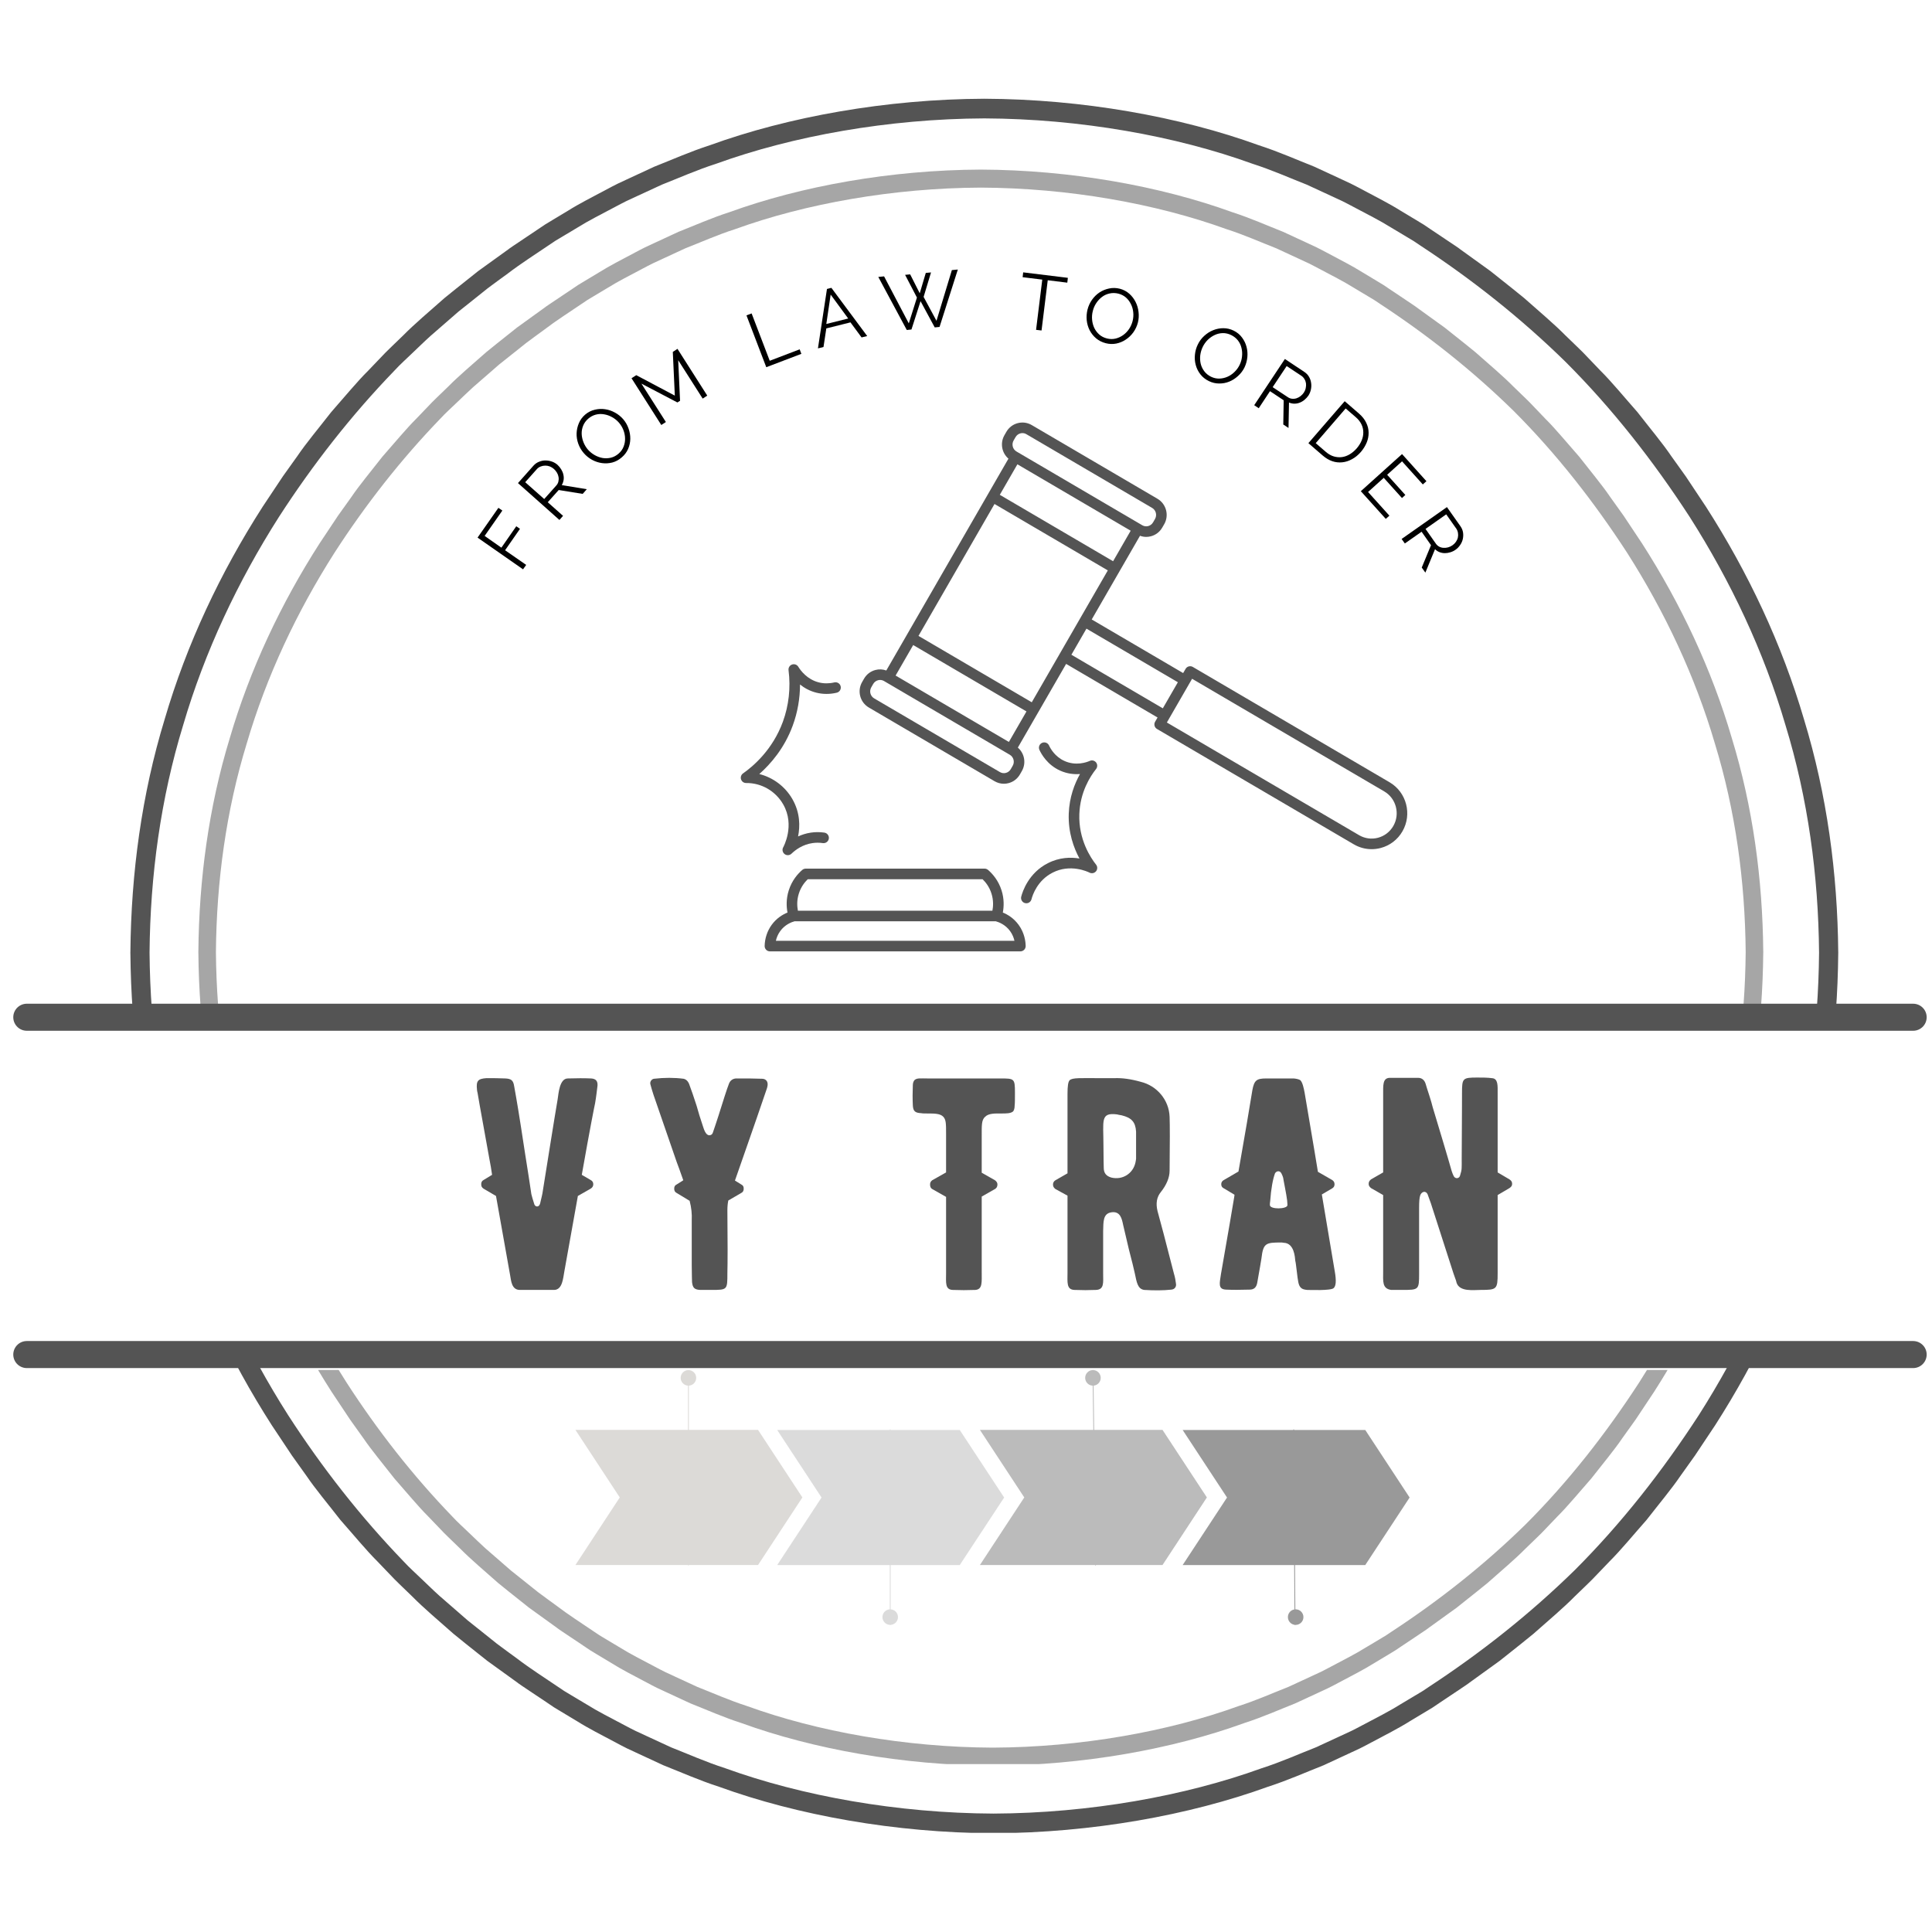 <svg xmlns="http://www.w3.org/2000/svg" xmlns:xlink="http://www.w3.org/1999/xlink" width="500" zoomAndPan="magnify" viewBox="0 0 375 375" height="500" preserveAspectRatio="xMidYMid meet" version="1.0"><defs><filter x="0%" y="0%" width="100%" height="100%" id="04112223f4"><feColorMatrix values="0 0 0 0 1 0 0 0 0 1 0 0 0 0 1 0 0 0 1 0" color-interpolation-filters="sRGB"/></filter><g/><clipPath id="83f08c0be6"><path d="M 27.082 260.5 L 358.582 260.5 L 358.582 355.75 L 27.082 355.75 Z M 27.082 260.5 " clip-rule="nonzero"/></clipPath><clipPath id="78bf16a071"><path d="M 40.836 265.91 L 344.586 265.91 L 344.586 342.41 L 40.836 342.41 Z M 40.836 265.91 " clip-rule="nonzero"/></clipPath><clipPath id="6aec198612"><path d="M 25.305 19.164 L 356.805 19.164 L 356.805 195.414 L 25.305 195.414 Z M 25.305 19.164 " clip-rule="nonzero"/></clipPath><clipPath id="87b029a80e"><path d="M 38.5 32.918 L 342.25 32.918 L 342.25 195.668 L 38.5 195.668 Z M 38.5 32.918 " clip-rule="nonzero"/></clipPath><clipPath id="401319871b"><path d="M 148 168 L 200 168 L 200 184.66 L 148 184.66 Z M 148 168 " clip-rule="nonzero"/></clipPath><clipPath id="d416afbfcf"><path d="M 143.633 128 L 164 128 L 164 166 L 143.633 166 Z M 143.633 128 " clip-rule="nonzero"/></clipPath><mask id="aa2990cba7"><g filter="url(#04112223f4)"><rect x="-37.5" width="450" fill="#000000" y="-37.5" height="450" fill-opacity="0.4"/></g></mask><clipPath id="503e4d9ba6"><path d="M 0.648 0.91 L 45 0.91 L 45 39 L 0.648 39 Z M 0.648 0.91 " clip-rule="nonzero"/></clipPath><clipPath id="0bc44284b8"><path d="M 79 0.91 L 124 0.91 L 124 39 L 79 39 Z M 79 0.91 " clip-rule="nonzero"/></clipPath><clipPath id="b4fc3c5f55"><path d="M 118 12 L 162.648 12 L 162.648 50.41 L 118 50.41 Z M 118 12 " clip-rule="nonzero"/></clipPath><clipPath id="007c998d52"><path d="M 39 12 L 84 12 L 84 50.41 L 39 50.41 Z M 39 12 " clip-rule="nonzero"/></clipPath><clipPath id="2ac403c641"><rect x="0" width="163" y="0" height="51"/></clipPath></defs><g clip-path="url(#83f08c0be6)"><path fill="#545454" d="M 348.328 145.887 C 344.125 131.582 337.707 118.008 329.746 105.504 C 323.172 95.332 315.695 85.77 307.297 77.07 C 306.211 75.883 304.996 74.82 303.844 73.699 C 302.672 72.598 301.531 71.457 300.332 70.383 L 296.691 67.215 L 294.871 65.633 L 292.984 64.133 L 289.211 61.117 C 287.934 60.141 286.617 59.219 285.324 58.262 C 282.766 56.305 280.043 54.582 277.379 52.773 C 276.996 52.512 276.594 52.242 276.172 51.961 C 275.738 51.699 275.285 51.43 274.816 51.145 C 273.875 50.582 272.863 49.977 271.789 49.336 C 269.66 47.996 267.141 46.738 264.422 45.293 C 263.738 44.941 263.055 44.555 262.328 44.211 C 261.602 43.871 260.863 43.527 260.105 43.176 C 258.598 42.48 257.031 41.754 255.414 41.008 C 252.102 39.715 248.648 38.16 244.883 36.953 C 230.012 31.562 211.457 28.23 192.832 28.152 C 174.211 28.23 155.652 31.562 140.781 36.953 C 137.016 38.16 133.562 39.715 130.25 41.008 C 128.633 41.754 127.07 42.48 125.559 43.176 C 124.805 43.527 124.062 43.871 123.336 44.207 C 122.613 44.555 121.926 44.941 121.242 45.293 C 118.523 46.738 116.004 47.996 113.879 49.332 C 112.801 49.977 111.789 50.582 110.852 51.145 C 110.379 51.426 109.93 51.699 109.492 51.961 C 109.074 52.242 108.668 52.512 108.285 52.77 C 98.168 59.398 88.664 66.934 80.023 75.391 C 70.91 84.492 62.945 94.691 55.922 105.504 C 47.957 118.004 41.539 131.582 37.336 145.887 C 32.961 160.148 30.938 175.117 30.809 190.082 C 30.938 205.051 32.961 220.016 37.336 234.277 C 41.539 248.586 47.957 262.16 55.918 274.664 C 62.492 284.836 69.969 294.398 78.367 303.098 C 79.453 304.285 80.668 305.348 81.82 306.469 C 82.992 307.57 84.133 308.711 85.332 309.781 L 88.973 312.949 L 90.793 314.535 L 92.68 316.035 L 96.453 319.047 C 97.73 320.023 99.047 320.949 100.34 321.906 C 102.898 323.863 105.621 325.586 108.285 327.395 C 108.668 327.656 109.07 327.926 109.492 328.207 C 109.926 328.469 110.379 328.738 110.848 329.023 C 111.789 329.586 112.801 330.191 113.875 330.832 C 116.004 332.172 118.523 333.43 121.242 334.875 C 121.926 335.227 122.609 335.613 123.336 335.957 C 124.062 336.297 124.801 336.641 125.559 336.988 C 127.066 337.688 128.633 338.41 130.25 339.156 C 133.562 340.453 137.016 342.008 140.781 343.215 C 155.652 348.605 174.207 351.938 192.832 352.016 C 211.453 351.938 230.012 348.605 244.883 343.215 C 248.648 342.008 252.102 340.453 255.414 339.156 C 257.031 338.41 258.594 337.688 260.105 336.988 C 260.859 336.641 261.602 336.297 262.328 335.957 C 263.051 335.613 263.738 335.227 264.422 334.875 C 267.141 333.43 269.66 332.172 271.785 330.832 C 272.863 330.191 273.875 329.586 274.812 329.023 C 275.285 328.742 275.734 328.469 276.172 328.207 C 276.59 327.926 276.996 327.656 277.379 327.398 C 287.496 320.766 297 313.234 305.641 304.777 C 314.754 295.672 322.719 285.477 329.742 274.664 C 337.707 262.16 344.125 248.586 348.328 234.277 C 352.703 220.016 354.727 205.051 354.855 190.082 C 354.727 175.117 352.703 160.148 348.328 145.887 Z M 358.582 190.191 L 358.578 190.207 C 358.441 205.488 356.387 220.781 351.934 235.363 C 347.652 249.988 341.094 263.871 332.918 276.625 L 328.984 282.531 C 328.984 282.531 327.852 284.121 326.148 286.504 C 324.504 288.938 321.996 291.934 319.598 295.016 C 317.012 297.941 314.535 300.961 312.453 303.023 C 310.426 305.137 309.078 306.543 309.078 306.543 C 309.078 306.543 308.738 306.895 308.121 307.484 C 307.508 308.078 306.633 308.926 305.578 309.941 C 303.523 312.031 300.547 314.555 297.621 317.137 C 296.121 318.383 294.578 319.578 293.152 320.727 C 292.438 321.297 291.746 321.844 291.086 322.367 C 290.41 322.859 289.766 323.32 289.172 323.75 C 286.797 325.465 285.215 326.605 285.215 326.605 C 285.215 326.605 284.871 326.887 284.312 327.246 C 283.762 327.613 283.023 328.105 282.289 328.602 C 280.816 329.586 279.344 330.57 279.344 330.57 C 278.949 330.836 278.539 331.117 278.109 331.406 C 277.668 331.676 277.203 331.953 276.727 332.242 C 275.762 332.82 274.73 333.441 273.629 334.102 C 271.453 335.473 268.879 336.77 266.098 338.25 C 265.398 338.613 264.695 339.008 263.957 339.363 C 263.215 339.711 262.457 340.062 261.684 340.422 C 260.141 341.137 258.535 341.879 256.883 342.648 C 253.496 343.977 249.961 345.566 246.105 346.809 C 230.891 352.336 211.887 355.758 192.832 355.832 C 173.777 355.758 154.773 352.336 139.555 346.805 C 135.703 345.566 132.168 343.977 128.777 342.645 C 127.125 341.879 125.523 341.137 123.98 340.422 C 123.207 340.062 122.449 339.707 121.703 339.363 C 120.965 339.008 120.262 338.613 119.562 338.25 C 116.785 336.77 114.207 335.473 112.035 334.102 C 110.934 333.441 109.902 332.82 108.938 332.242 C 108.461 331.953 107.996 331.672 107.555 331.406 C 107.125 331.113 106.711 330.836 106.32 330.57 C 106.32 330.57 104.848 329.586 103.375 328.602 C 102.637 328.105 101.902 327.613 101.352 327.246 C 100.793 326.887 100.449 326.605 100.449 326.605 C 100.449 326.605 98.867 325.465 96.492 323.75 C 95.898 323.32 95.258 322.859 94.578 322.367 C 93.918 321.844 93.227 321.297 92.512 320.727 C 91.086 319.578 89.543 318.383 88.043 317.137 C 85.117 314.555 82.141 312.031 80.086 309.941 C 79.031 308.926 78.156 308.078 77.543 307.484 C 76.926 306.895 76.586 306.543 76.586 306.543 C 76.586 306.543 75.238 305.137 73.211 303.023 C 71.129 300.961 68.652 297.941 66.066 295.016 C 63.668 291.934 61.156 288.934 59.516 286.504 C 57.812 284.121 56.676 282.531 56.676 282.531 L 52.746 276.625 C 44.57 263.871 38.012 249.988 33.73 235.363 C 29.277 220.781 27.223 205.488 27.086 190.207 L 27.082 190.191 L 27.082 189.973 L 27.086 189.961 C 27.223 174.676 29.277 159.383 33.73 144.805 C 38.012 130.176 44.57 116.293 52.746 103.543 L 56.68 97.637 C 56.68 97.637 57.812 96.047 59.516 93.664 C 61.16 91.23 63.668 88.234 66.066 85.152 C 68.652 82.227 71.129 79.203 73.211 77.145 C 75.238 75.031 76.586 73.621 76.586 73.621 C 76.586 73.621 76.926 73.273 77.543 72.684 C 78.156 72.09 79.031 71.242 80.086 70.227 C 82.141 68.133 85.117 65.613 88.043 63.027 C 89.543 61.781 91.086 60.59 92.512 59.441 C 93.227 58.871 93.918 58.32 94.578 57.801 C 95.258 57.309 95.898 56.844 96.492 56.418 C 98.867 54.703 100.449 53.562 100.449 53.562 C 100.449 53.562 100.793 53.281 101.352 52.922 C 101.902 52.551 102.641 52.059 103.375 51.566 C 104.848 50.582 106.32 49.594 106.32 49.594 C 106.715 49.332 107.125 49.051 107.555 48.762 C 107.996 48.492 108.461 48.215 108.938 47.926 C 109.902 47.344 110.934 46.727 112.035 46.062 C 114.211 44.691 116.785 43.398 119.566 41.918 C 120.266 41.555 120.969 41.16 121.707 40.805 C 122.449 40.457 123.207 40.105 123.98 39.746 C 125.523 39.027 127.129 38.285 128.781 37.52 C 132.168 36.188 135.703 34.602 139.559 33.359 C 154.773 27.832 173.777 24.41 192.832 24.332 C 211.887 24.41 230.891 27.832 246.109 33.363 C 249.961 34.602 253.496 36.191 256.887 37.523 C 258.539 38.285 260.141 39.027 261.684 39.746 C 262.457 40.105 263.215 40.461 263.961 40.805 C 264.699 41.16 265.402 41.555 266.102 41.918 C 268.879 43.398 271.457 44.691 273.629 46.062 C 274.73 46.727 275.762 47.348 276.727 47.926 C 277.203 48.215 277.668 48.492 278.109 48.762 C 278.539 49.055 278.953 49.332 279.344 49.594 C 279.344 49.594 280.816 50.582 282.289 51.566 C 283.027 52.059 283.762 52.551 284.312 52.922 C 284.871 53.281 285.215 53.562 285.215 53.562 C 285.215 53.562 286.797 54.703 289.172 56.418 C 289.766 56.844 290.41 57.309 291.086 57.801 C 291.746 58.32 292.438 58.871 293.152 59.441 C 294.578 60.59 296.121 61.781 297.621 63.027 C 300.547 65.613 303.523 68.133 305.578 70.227 C 306.633 71.242 307.508 72.09 308.121 72.684 C 308.738 73.273 309.078 73.621 309.078 73.621 C 309.078 73.621 310.426 75.031 312.453 77.145 C 314.535 79.203 317.012 82.227 319.598 85.152 C 321.996 88.234 324.508 91.23 326.148 93.664 C 327.852 96.047 328.984 97.637 328.984 97.637 L 332.918 103.543 C 341.094 116.293 347.652 130.18 351.934 144.805 C 356.387 159.387 358.441 174.68 358.578 189.961 L 358.582 189.973 L 358.582 190.191 " fill-opacity="1" fill-rule="nonzero"/></g><g clip-path="url(#78bf16a071)"><path fill="#a6a6a6" d="M 335.191 150.344 C 331.34 137.234 325.457 124.797 318.164 113.34 C 312.141 104.016 305.289 95.254 297.594 87.285 C 296.598 86.195 295.484 85.223 294.43 84.195 C 293.355 83.188 292.309 82.145 291.211 81.16 L 287.875 78.258 L 286.207 76.805 L 284.477 75.43 L 281.023 72.668 C 279.852 71.773 278.645 70.93 277.457 70.051 C 275.113 68.258 272.621 66.68 270.18 65.02 C 269.828 64.785 269.457 64.535 269.074 64.277 C 268.676 64.039 268.262 63.789 267.832 63.531 C 266.969 63.016 266.043 62.461 265.055 61.871 C 263.105 60.645 260.797 59.492 258.309 58.168 C 257.68 57.848 257.055 57.492 256.391 57.176 C 255.723 56.867 255.047 56.551 254.355 56.23 C 252.969 55.59 251.535 54.926 250.055 54.242 C 247.02 53.055 243.855 51.633 240.406 50.527 C 226.777 45.586 209.773 42.531 192.711 42.461 C 175.648 42.531 158.641 45.586 145.02 50.527 C 141.566 51.633 138.402 53.055 135.367 54.242 C 133.887 54.926 132.453 55.59 131.066 56.23 C 130.375 56.551 129.695 56.867 129.031 57.176 C 128.367 57.492 127.742 57.848 127.113 58.168 C 124.625 59.492 122.316 60.645 120.367 61.871 C 119.379 62.461 118.453 63.016 117.59 63.531 C 117.16 63.789 116.746 64.035 116.348 64.277 C 115.965 64.535 115.594 64.785 115.242 65.02 C 105.973 71.094 97.262 77.996 89.348 85.746 C 80.996 94.086 73.695 103.43 67.262 113.336 C 59.961 124.793 54.082 137.234 50.23 150.344 C 46.223 163.41 44.367 177.125 44.25 190.84 C 44.367 204.555 46.223 218.266 50.23 231.332 C 54.082 244.445 59.961 256.883 67.258 268.336 C 73.281 277.66 80.133 286.422 87.828 294.391 C 88.824 295.48 89.934 296.453 90.992 297.48 C 92.066 298.492 93.109 299.535 94.207 300.52 L 97.543 303.418 L 99.211 304.871 L 100.941 306.246 L 104.398 309.008 C 105.57 309.902 106.777 310.75 107.961 311.625 C 110.305 313.418 112.797 314.996 115.238 316.656 C 115.594 316.895 115.961 317.141 116.348 317.398 C 116.746 317.637 117.156 317.887 117.59 318.148 C 118.449 318.66 119.379 319.215 120.363 319.805 C 122.316 321.031 124.621 322.184 127.113 323.508 C 127.738 323.832 128.367 324.184 129.031 324.5 C 129.695 324.812 130.375 325.125 131.066 325.449 C 132.453 326.086 133.887 326.75 135.367 327.434 C 138.402 328.621 141.566 330.043 145.016 331.148 C 158.641 336.09 175.645 339.145 192.711 339.215 C 209.773 339.145 226.777 336.09 240.402 331.148 C 243.855 330.043 247.02 328.621 250.055 327.434 C 251.535 326.75 252.969 326.086 254.352 325.449 C 255.043 325.125 255.723 324.812 256.391 324.504 C 257.051 324.184 257.68 323.832 258.309 323.508 C 260.797 322.184 263.105 321.031 265.055 319.805 C 266.043 319.215 266.969 318.66 267.828 318.148 C 268.262 317.887 268.676 317.641 269.07 317.398 C 269.457 317.141 269.828 316.895 270.18 316.656 C 279.449 310.582 288.16 303.68 296.074 295.93 C 304.426 287.59 311.723 278.246 318.16 268.34 C 325.457 256.883 331.34 244.445 335.191 231.332 C 339.199 218.266 341.051 204.555 341.172 190.84 C 341.051 177.125 339.199 163.41 335.191 150.344 Z M 344.582 190.938 L 344.582 190.953 C 344.457 204.957 342.574 218.969 338.492 232.328 C 334.57 245.73 328.559 258.449 321.07 270.133 L 317.469 275.547 C 317.469 275.547 316.426 277.004 314.863 279.188 C 313.363 281.418 311.062 284.16 308.863 286.984 C 306.496 289.668 304.227 292.434 302.316 294.324 C 300.461 296.262 299.227 297.551 299.227 297.551 C 299.227 297.551 298.914 297.871 298.348 298.41 C 297.785 298.953 296.984 299.73 296.02 300.664 C 294.137 302.578 291.406 304.887 288.727 307.258 C 287.352 308.398 285.938 309.492 284.633 310.543 C 283.977 311.066 283.344 311.57 282.742 312.051 C 282.117 312.5 281.527 312.922 280.984 313.316 C 278.809 314.887 277.359 315.93 277.359 315.93 C 277.359 315.93 277.043 316.188 276.535 316.52 C 276.027 316.855 275.352 317.309 274.68 317.762 C 273.328 318.664 271.98 319.566 271.98 319.566 C 271.621 319.809 271.242 320.066 270.848 320.328 C 270.441 320.578 270.02 320.832 269.582 321.098 C 268.699 321.629 267.75 322.195 266.742 322.801 C 264.75 324.059 262.391 325.246 259.844 326.602 C 259.203 326.934 258.559 327.297 257.883 327.621 C 257.203 327.938 256.508 328.262 255.801 328.594 C 254.383 329.25 252.914 329.93 251.398 330.629 C 248.297 331.852 245.059 333.305 241.523 334.441 C 227.582 339.508 210.172 342.645 192.711 342.715 C 175.25 342.645 157.84 339.508 143.895 334.441 C 140.363 333.305 137.125 331.848 134.02 330.629 C 132.504 329.93 131.039 329.25 129.621 328.59 C 128.914 328.262 128.219 327.938 127.535 327.621 C 126.859 327.297 126.215 326.934 125.574 326.602 C 123.027 325.246 120.668 324.059 118.676 322.801 C 117.668 322.195 116.723 321.625 115.84 321.098 C 115.402 320.832 114.977 320.574 114.57 320.328 C 114.176 320.062 113.801 319.809 113.438 319.566 C 113.438 319.566 112.09 318.664 110.742 317.762 C 110.066 317.309 109.395 316.855 108.887 316.52 C 108.375 316.188 108.062 315.93 108.062 315.93 C 108.062 315.93 106.609 314.887 104.438 313.316 C 103.891 312.922 103.301 312.5 102.68 312.051 C 102.078 311.57 101.445 311.066 100.789 310.543 C 99.48 309.492 98.066 308.398 96.691 307.258 C 94.016 304.887 91.285 302.578 89.402 300.664 C 88.438 299.73 87.633 298.953 87.07 298.41 C 86.508 297.871 86.195 297.551 86.195 297.551 C 86.195 297.551 84.957 296.262 83.102 294.324 C 81.195 292.434 78.926 289.668 76.559 286.984 C 74.359 284.16 72.059 281.414 70.555 279.188 C 68.992 277.004 67.953 275.547 67.953 275.547 L 64.352 270.133 C 56.859 258.449 50.852 245.727 46.926 232.328 C 42.848 218.965 40.965 204.953 40.84 190.949 L 40.836 190.938 L 40.836 190.738 L 40.84 190.727 C 40.965 176.723 42.848 162.711 46.926 149.348 C 50.852 135.945 56.859 123.227 64.352 111.543 L 67.953 106.129 C 67.953 106.129 68.996 104.672 70.555 102.488 C 72.059 100.262 74.359 97.516 76.559 94.691 C 78.926 92.008 81.195 89.242 83.102 87.355 C 84.957 85.418 86.195 84.125 86.195 84.125 C 86.195 84.125 86.508 83.809 87.07 83.266 C 87.633 82.723 88.438 81.945 89.402 81.016 C 91.285 79.098 94.016 76.789 96.691 74.418 C 98.066 73.277 99.48 72.184 100.789 71.133 C 101.445 70.609 102.078 70.105 102.68 69.629 C 103.301 69.18 103.891 68.754 104.438 68.359 C 106.609 66.789 108.062 65.746 108.062 65.746 C 108.062 65.746 108.375 65.488 108.887 65.16 C 109.395 64.82 110.066 64.367 110.742 63.918 C 112.09 63.012 113.441 62.109 113.441 62.109 C 113.801 61.867 114.18 61.613 114.57 61.348 C 114.977 61.102 115.402 60.844 115.84 60.578 C 116.723 60.047 117.668 59.48 118.676 58.875 C 120.672 57.617 123.031 56.434 125.578 55.074 C 126.219 54.742 126.859 54.383 127.539 54.055 C 128.219 53.738 128.914 53.414 129.621 53.086 C 131.039 52.43 132.508 51.75 134.02 51.047 C 137.125 49.828 140.363 48.371 143.895 47.234 C 157.84 42.168 175.25 39.031 192.711 38.965 C 210.172 39.031 227.582 42.168 241.527 47.234 C 245.059 48.371 248.297 49.828 251.402 51.047 C 252.914 51.75 254.383 52.43 255.801 53.086 C 256.508 53.414 257.203 53.738 257.883 54.055 C 258.562 54.383 259.203 54.742 259.844 55.074 C 262.395 56.434 264.75 57.617 266.746 58.875 C 267.754 59.48 268.699 60.051 269.582 60.578 C 270.02 60.844 270.445 61.102 270.848 61.348 C 271.246 61.613 271.621 61.867 271.98 62.109 C 271.98 62.109 273.328 63.012 274.68 63.918 C 275.355 64.367 276.027 64.82 276.535 65.16 C 277.043 65.488 277.359 65.746 277.359 65.746 C 277.359 65.746 278.809 66.789 280.984 68.359 C 281.527 68.754 282.117 69.18 282.742 69.629 C 283.344 70.105 283.977 70.609 284.633 71.133 C 285.938 72.184 287.352 73.277 288.727 74.418 C 291.406 76.789 294.137 79.098 296.02 81.016 C 296.984 81.945 297.785 82.723 298.348 83.266 C 298.914 83.809 299.227 84.125 299.227 84.125 C 299.227 84.125 300.461 85.418 302.316 87.355 C 304.227 89.242 306.496 92.008 308.863 94.691 C 311.062 97.516 313.363 100.262 314.863 102.488 C 316.426 104.676 317.469 106.129 317.469 106.129 L 321.07 111.543 C 328.559 123.227 334.57 135.949 338.492 149.348 C 342.574 162.711 344.457 176.723 344.582 190.727 L 344.582 190.738 L 344.586 190.84 L 344.582 190.938 " fill-opacity="1" fill-rule="nonzero"/></g><g clip-path="url(#6aec198612)"><path fill="#545454" d="M 346.551 229.109 C 342.348 243.418 335.93 256.992 327.965 269.492 C 321.395 279.668 313.918 289.23 305.516 297.926 C 304.43 299.117 303.219 300.18 302.066 301.301 C 300.891 302.402 299.754 303.539 298.555 304.613 L 294.914 307.781 L 293.094 309.367 L 291.203 310.867 L 287.434 313.879 C 286.156 314.855 284.84 315.777 283.543 316.734 C 280.988 318.695 278.266 320.414 275.602 322.227 C 275.219 322.484 274.812 322.754 274.395 323.039 C 273.961 323.297 273.508 323.57 273.039 323.852 C 272.098 324.414 271.086 325.02 270.008 325.664 C 267.879 327 265.363 328.258 262.645 329.703 C 261.961 330.059 261.273 330.441 260.551 330.789 C 259.824 331.125 259.086 331.469 258.328 331.82 C 256.816 332.52 255.25 333.242 253.637 333.988 C 250.324 335.285 246.871 336.836 243.105 338.043 C 228.234 343.438 209.676 346.77 191.055 346.848 C 172.43 346.77 153.871 343.438 139.004 338.043 C 135.238 336.836 131.785 335.285 128.473 333.988 C 126.855 333.242 125.293 332.52 123.781 331.82 C 123.023 331.469 122.281 331.125 121.555 330.789 C 120.832 330.445 120.148 330.059 119.465 329.703 C 116.746 328.262 114.227 327 112.102 325.664 C 111.023 325.02 110.012 324.414 109.07 323.852 C 108.602 323.57 108.148 323.301 107.715 323.039 C 107.297 322.758 106.891 322.484 106.508 322.227 C 96.391 315.598 86.887 308.066 78.246 299.605 C 69.133 290.504 61.168 280.309 54.141 269.496 C 46.18 256.992 39.762 243.418 35.559 229.109 C 31.184 214.848 29.16 199.883 29.027 184.914 C 29.16 169.945 31.184 154.98 35.559 140.719 C 39.762 126.41 46.18 112.836 54.141 100.336 C 60.715 90.16 68.191 80.598 76.59 71.902 C 77.676 70.711 78.891 69.648 80.043 68.527 C 81.215 67.426 82.355 66.289 83.551 65.215 L 87.191 62.047 L 89.016 60.461 L 90.902 58.961 L 94.672 55.949 C 95.953 54.973 97.27 54.051 98.562 53.094 C 101.121 51.137 103.84 49.414 106.508 47.602 C 106.891 47.344 107.293 47.074 107.715 46.789 C 108.148 46.531 108.598 46.258 109.07 45.977 C 110.012 45.414 111.02 44.809 112.098 44.164 C 114.227 42.828 116.746 41.57 119.461 40.125 C 120.148 39.773 120.832 39.387 121.555 39.039 C 122.281 38.703 123.023 38.359 123.777 38.008 C 125.289 37.309 126.855 36.586 128.473 35.84 C 131.781 34.543 135.238 32.992 139.004 31.785 C 153.871 26.395 172.43 23.059 191.055 22.98 C 209.676 23.059 228.234 26.395 243.102 31.785 C 246.871 32.992 250.324 34.543 253.637 35.84 C 255.25 36.586 256.816 37.309 258.328 38.008 C 259.082 38.359 259.824 38.703 260.551 39.039 C 261.273 39.387 261.957 39.773 262.645 40.125 C 265.359 41.566 267.879 42.828 270.008 44.164 C 271.086 44.809 272.098 45.414 273.035 45.977 C 273.504 46.258 273.957 46.527 274.391 46.789 C 274.812 47.07 275.215 47.344 275.602 47.602 C 285.719 54.23 295.223 61.762 303.859 70.223 C 312.973 79.324 320.941 89.52 327.965 100.332 C 335.93 112.836 342.348 126.41 346.551 140.719 C 350.926 154.98 352.949 169.945 353.078 184.914 C 352.949 199.883 350.926 214.848 346.551 229.109 Z M 356.801 184.805 L 356.801 184.789 C 356.664 169.508 354.609 154.215 350.156 139.633 C 345.871 125.008 339.316 111.125 331.137 98.375 L 327.207 92.465 C 327.207 92.465 326.07 90.879 324.367 88.496 C 322.727 86.062 320.215 83.066 317.82 79.984 C 315.234 77.055 312.758 74.035 310.676 71.977 C 308.648 69.859 307.301 68.453 307.301 68.453 C 307.301 68.453 306.957 68.105 306.344 67.512 C 305.73 66.922 304.852 66.074 303.801 65.055 C 301.746 62.965 298.766 60.445 295.844 57.859 C 294.344 56.613 292.801 55.418 291.375 54.273 C 290.656 53.703 289.965 53.152 289.309 52.629 C 288.629 52.141 287.988 51.676 287.395 51.246 C 285.02 49.535 283.438 48.395 283.438 48.395 C 283.438 48.395 283.094 48.113 282.535 47.75 C 281.98 47.383 281.246 46.891 280.512 46.398 C 279.039 45.41 277.566 44.426 277.566 44.426 C 277.172 44.16 276.762 43.883 276.332 43.594 C 275.887 43.324 275.426 43.043 274.945 42.754 C 273.984 42.176 272.949 41.555 271.852 40.895 C 269.676 39.523 267.102 38.23 264.32 36.746 C 263.621 36.387 262.918 35.992 262.18 35.637 C 261.438 35.289 260.68 34.934 259.906 34.574 C 258.359 33.859 256.758 33.117 255.105 32.352 C 251.719 31.02 248.184 29.434 244.328 28.191 C 229.109 22.664 210.109 19.238 191.055 19.164 C 172 19.238 152.996 22.664 137.777 28.191 C 133.926 29.434 130.391 31.02 127 32.352 C 125.348 33.117 123.746 33.859 122.199 34.578 C 121.43 34.938 120.668 35.289 119.926 35.637 C 119.188 35.992 118.484 36.387 117.785 36.746 C 115.004 38.23 112.43 39.523 110.254 40.895 C 109.156 41.555 108.121 42.176 107.16 42.754 C 106.68 43.043 106.219 43.324 105.777 43.594 C 105.344 43.883 104.934 44.16 104.539 44.426 C 104.539 44.426 103.07 45.41 101.598 46.398 C 100.859 46.891 100.125 47.383 99.574 47.754 C 99.016 48.113 98.672 48.395 98.672 48.395 C 98.672 48.395 97.09 49.535 94.715 51.246 C 94.121 51.676 93.477 52.141 92.797 52.629 C 92.141 53.152 91.449 53.703 90.734 54.273 C 89.309 55.418 87.766 56.613 86.266 57.859 C 83.34 60.445 80.359 62.965 78.309 65.055 C 77.254 66.074 76.379 66.922 75.766 67.512 C 75.148 68.105 74.809 68.453 74.809 68.453 C 74.809 68.453 73.457 69.859 71.434 71.977 C 69.348 74.035 66.871 77.055 64.289 79.984 C 61.891 83.066 59.379 86.062 57.738 88.496 C 56.035 90.879 54.898 92.469 54.898 92.469 L 50.969 98.375 C 42.793 111.125 36.234 125.008 31.953 139.633 C 27.5 154.219 25.445 169.508 25.309 184.793 L 25.305 184.805 L 25.305 185.023 L 25.309 185.039 C 25.445 200.32 27.5 215.613 31.953 230.195 C 36.234 244.82 42.793 258.703 50.969 271.453 L 54.898 277.359 C 54.898 277.359 56.035 278.953 57.738 281.336 C 59.379 283.766 61.891 286.762 64.289 289.844 C 66.871 292.773 69.348 295.793 71.434 297.852 C 73.457 299.965 74.809 301.375 74.809 301.375 C 74.809 301.375 75.148 301.723 75.766 302.316 C 76.379 302.906 77.254 303.758 78.309 304.773 C 80.359 306.863 83.34 309.383 86.266 311.969 C 87.766 313.215 89.309 314.41 90.734 315.559 C 91.449 316.125 92.141 316.676 92.797 317.199 C 93.477 317.691 94.121 318.152 94.715 318.582 C 97.09 320.293 98.672 321.438 98.672 321.438 C 98.672 321.438 99.016 321.715 99.574 322.074 C 100.125 322.445 100.863 322.938 101.598 323.43 C 103.07 324.418 104.543 325.402 104.543 325.402 C 104.934 325.668 105.348 325.945 105.777 326.234 C 106.219 326.504 106.68 326.785 107.16 327.074 C 108.121 327.652 109.156 328.273 110.258 328.934 C 112.434 330.305 115.008 331.602 117.785 333.082 C 118.484 333.441 119.188 333.84 119.926 334.191 C 120.672 334.539 121.43 334.895 122.199 335.254 C 123.746 335.969 125.348 336.711 127.004 337.477 C 130.391 338.809 133.926 340.395 137.777 341.637 C 152.996 347.164 172 350.59 191.055 350.664 C 210.109 350.59 229.109 347.164 244.328 341.637 C 248.184 340.395 251.719 338.809 255.105 337.477 C 256.758 336.711 258.359 335.969 259.906 335.25 C 260.68 334.891 261.438 334.539 262.18 334.191 C 262.922 333.84 263.621 333.441 264.32 333.082 C 267.102 331.602 269.676 330.305 271.852 328.934 C 272.953 328.273 273.984 327.652 274.949 327.074 C 275.426 326.785 275.891 326.504 276.332 326.234 C 276.762 325.945 277.172 325.668 277.566 325.402 C 277.566 325.402 279.039 324.418 280.512 323.43 C 281.246 322.938 281.984 322.445 282.535 322.074 C 283.094 321.715 283.438 321.438 283.438 321.438 C 283.438 321.438 285.02 320.293 287.395 318.582 C 287.988 318.152 288.629 317.691 289.309 317.199 C 289.965 316.676 290.656 316.125 291.375 315.559 C 292.801 314.41 294.344 313.215 295.844 311.969 C 298.766 309.383 301.746 306.863 303.801 304.773 C 304.852 303.758 305.73 302.906 306.344 302.316 C 306.957 301.723 307.301 301.375 307.301 301.375 C 307.301 301.375 308.648 299.965 310.676 297.852 C 312.758 295.793 315.234 292.773 317.82 289.844 C 320.215 286.762 322.73 283.766 324.367 281.336 C 326.074 278.949 327.207 277.359 327.207 277.359 L 331.137 271.453 C 339.316 258.703 345.871 244.82 350.156 230.195 C 354.609 215.613 356.664 200.32 356.801 185.035 L 356.801 185.023 L 356.805 184.914 L 356.801 184.805 " fill-opacity="1" fill-rule="nonzero"/></g><g clip-path="url(#87b029a80e)"><path fill="#a6a6a6" d="M 332.852 225.289 C 329 238.398 323.121 250.836 315.824 262.293 C 309.801 271.613 302.953 280.375 295.254 288.344 C 294.262 289.434 293.148 290.41 292.094 291.438 C 291.02 292.445 289.973 293.488 288.875 294.473 L 285.539 297.375 L 283.871 298.824 L 282.141 300.199 L 278.688 302.961 C 277.516 303.855 276.309 304.703 275.121 305.578 C 272.777 307.371 270.285 308.949 267.844 310.609 C 267.492 310.848 267.121 311.094 266.738 311.355 C 266.34 311.594 265.926 311.84 265.496 312.102 C 264.633 312.617 263.707 313.172 262.719 313.758 C 260.77 314.984 258.461 316.137 255.973 317.461 C 255.344 317.785 254.719 318.137 254.055 318.457 C 253.387 318.766 252.711 319.082 252.016 319.402 C 250.633 320.039 249.199 320.703 247.719 321.387 C 244.684 322.574 241.52 324 238.066 325.105 C 224.441 330.043 207.438 333.098 190.375 333.168 C 173.309 333.098 156.305 330.043 142.68 325.105 C 139.23 324 136.066 322.574 133.031 321.387 C 131.551 320.703 130.117 320.039 128.73 319.402 C 128.039 319.082 127.359 318.766 126.695 318.457 C 126.031 318.141 125.402 317.785 124.777 317.461 C 122.285 316.141 119.977 314.984 118.031 313.762 C 117.043 313.172 116.117 312.617 115.254 312.102 C 114.824 311.844 114.41 311.594 114.012 311.355 C 113.625 311.098 113.258 310.848 112.906 310.613 C 103.637 304.535 94.926 297.637 87.008 289.883 C 78.66 281.543 71.359 272.199 64.922 262.293 C 57.625 250.836 51.746 238.398 47.895 225.289 C 43.887 212.223 42.031 198.508 41.91 184.793 C 42.031 171.078 43.887 157.363 47.895 144.297 C 51.746 131.188 57.625 118.75 64.922 107.293 C 70.945 97.973 77.797 89.211 85.492 81.238 C 86.488 80.152 87.598 79.176 88.656 78.148 C 89.73 77.141 90.773 76.098 91.871 75.113 L 95.207 72.211 L 96.875 70.758 L 98.605 69.383 L 102.062 66.625 C 103.234 65.727 104.441 64.883 105.625 64.004 C 107.969 62.211 110.461 60.633 112.902 58.977 C 113.254 58.738 113.625 58.492 114.012 58.23 C 114.41 57.992 114.82 57.742 115.254 57.484 C 116.113 56.969 117.043 56.414 118.027 55.824 C 119.977 54.602 122.285 53.445 124.777 52.121 C 125.402 51.801 126.031 51.445 126.695 51.129 C 127.359 50.82 128.039 50.504 128.73 50.184 C 130.117 49.543 131.551 48.883 133.031 48.195 C 136.066 47.012 139.23 45.586 142.68 44.48 C 156.305 39.543 173.309 36.488 190.375 36.414 C 207.438 36.488 224.441 39.543 238.066 44.48 C 241.52 45.586 244.684 47.012 247.719 48.195 C 249.199 48.883 250.633 49.543 252.016 50.184 C 252.707 50.504 253.387 50.82 254.055 51.129 C 254.715 51.445 255.344 51.801 255.969 52.121 C 258.461 53.445 260.77 54.602 262.719 55.824 C 263.707 56.414 264.633 56.969 265.492 57.484 C 265.922 57.742 266.34 57.992 266.734 58.23 C 267.121 58.488 267.492 58.738 267.844 58.973 C 277.113 65.047 285.82 71.949 293.738 79.703 C 302.09 88.043 309.387 97.387 315.824 107.293 C 323.121 118.746 329 131.188 332.852 144.297 C 336.863 157.363 338.715 171.078 338.836 184.793 C 338.715 198.508 336.863 212.223 332.852 225.289 Z M 342.246 184.691 L 342.246 184.68 C 342.121 170.676 340.238 156.664 336.156 143.305 C 332.234 129.902 326.223 117.18 318.73 105.496 L 315.129 100.082 C 315.129 100.082 314.09 98.629 312.527 96.445 C 311.023 94.215 308.727 91.469 306.527 88.645 C 304.16 85.965 301.891 83.195 299.98 81.309 C 298.125 79.371 296.891 78.082 296.891 78.082 C 296.891 78.082 296.578 77.762 296.012 77.219 C 295.449 76.676 294.648 75.898 293.684 74.969 C 291.801 73.051 289.07 70.742 286.391 68.375 C 285.016 67.23 283.602 66.137 282.297 65.086 C 281.641 64.562 281.008 64.059 280.406 63.582 C 279.781 63.133 279.191 62.707 278.648 62.316 C 276.473 60.746 275.023 59.699 275.023 59.699 C 275.023 59.699 274.707 59.441 274.195 59.113 C 273.691 58.773 273.016 58.324 272.344 57.871 C 270.992 56.969 269.645 56.066 269.645 56.066 C 269.285 55.82 268.906 55.566 268.512 55.301 C 268.105 55.055 267.684 54.797 267.242 54.535 C 266.363 54.004 265.414 53.434 264.406 52.828 C 262.414 51.574 260.055 50.387 257.508 49.027 C 256.867 48.695 256.223 48.336 255.547 48.012 C 254.863 47.691 254.168 47.367 253.465 47.039 C 252.047 46.383 250.578 45.703 249.062 45 C 245.961 43.781 242.719 42.324 239.188 41.188 C 225.246 36.125 207.836 32.984 190.375 32.918 C 172.914 32.984 155.504 36.125 141.559 41.191 C 138.027 42.324 134.789 43.781 131.684 45 C 130.168 45.703 128.703 46.383 127.285 47.039 C 126.578 47.371 125.883 47.691 125.199 48.012 C 124.523 48.336 123.879 48.695 123.238 49.027 C 120.691 50.387 118.332 51.574 116.34 52.828 C 115.332 53.434 114.387 54.004 113.504 54.535 C 113.062 54.797 112.641 55.055 112.234 55.301 C 111.84 55.566 111.465 55.82 111.102 56.066 C 111.102 56.066 109.754 56.969 108.406 57.871 C 107.73 58.324 107.055 58.773 106.551 59.113 C 106.039 59.441 105.723 59.699 105.723 59.699 C 105.723 59.699 104.273 60.746 102.098 62.316 C 101.555 62.707 100.965 63.133 100.344 63.582 C 99.742 64.059 99.109 64.562 98.453 65.086 C 97.145 66.137 95.73 67.23 94.355 68.375 C 91.676 70.742 88.945 73.051 87.066 74.969 C 86.102 75.898 85.297 76.676 84.734 77.219 C 84.172 77.762 83.859 78.082 83.859 78.082 C 83.859 78.082 82.621 79.371 80.766 81.309 C 78.859 83.195 76.586 85.965 74.219 88.645 C 72.023 91.469 69.723 94.215 68.219 96.445 C 66.656 98.629 65.617 100.086 65.617 100.086 L 62.016 105.496 C 54.523 117.18 48.516 129.902 44.59 143.305 C 40.512 156.664 38.629 170.676 38.504 184.68 L 38.5 184.691 L 38.5 184.895 L 38.504 184.906 C 38.629 198.91 40.512 212.922 44.59 226.281 C 48.516 239.684 54.523 252.406 62.016 264.09 L 65.617 269.5 C 65.617 269.5 66.66 270.957 68.219 273.141 C 69.723 275.371 72.023 278.117 74.219 280.941 C 76.586 283.621 78.859 286.391 80.766 288.277 C 82.621 290.215 83.859 291.504 83.859 291.504 C 83.859 291.504 84.172 291.824 84.734 292.367 C 85.297 292.91 86.102 293.688 87.066 294.617 C 88.945 296.535 91.676 298.844 94.355 301.211 C 95.73 302.352 97.145 303.449 98.453 304.5 C 99.109 305.02 99.742 305.523 100.344 306.004 C 100.965 306.453 101.555 306.879 102.098 307.27 C 104.273 308.84 105.723 309.887 105.723 309.887 C 105.723 309.887 106.039 310.141 106.551 310.473 C 107.059 310.812 107.73 311.262 108.406 311.715 C 109.754 312.617 111.105 313.52 111.105 313.52 C 111.465 313.762 111.84 314.02 112.234 314.285 C 112.641 314.531 113.062 314.785 113.504 315.051 C 114.387 315.582 115.332 316.152 116.34 316.758 C 118.332 318.012 120.691 319.199 123.242 320.555 C 123.883 320.887 124.523 321.25 125.203 321.574 C 125.883 321.895 126.578 322.219 127.285 322.547 C 128.703 323.203 130.168 323.883 131.684 324.586 C 134.789 325.805 138.027 327.258 141.559 328.398 C 155.504 333.461 172.914 336.598 190.375 336.668 C 207.836 336.598 225.246 333.461 239.191 328.395 C 242.719 327.258 245.961 325.805 249.066 324.582 C 250.578 323.883 252.047 323.203 253.465 322.547 C 254.172 322.215 254.867 321.891 255.547 321.574 C 256.227 321.25 256.867 320.887 257.508 320.555 C 260.055 319.199 262.414 318.012 264.41 316.758 C 265.418 316.152 266.363 315.582 267.246 315.051 C 267.684 314.785 268.109 314.531 268.512 314.285 C 268.906 314.016 269.285 313.762 269.645 313.52 C 269.645 313.52 270.992 312.617 272.344 311.715 C 273.016 311.262 273.691 310.812 274.195 310.473 C 274.707 310.141 275.023 309.887 275.023 309.887 C 275.023 309.887 276.473 308.84 278.648 307.27 C 279.191 306.879 279.781 306.453 280.406 306.004 C 281.008 305.523 281.641 305.02 282.297 304.5 C 283.602 303.449 285.016 302.352 286.391 301.211 C 289.07 298.844 291.801 296.535 293.684 294.617 C 294.648 293.688 295.449 292.91 296.012 292.367 C 296.578 291.824 296.891 291.504 296.891 291.504 C 296.891 291.504 298.125 290.215 299.98 288.277 C 301.891 286.391 304.16 283.621 306.527 280.941 C 308.727 278.117 311.027 275.367 312.527 273.141 C 314.09 270.957 315.129 269.5 315.129 269.5 L 318.73 264.09 C 326.223 252.406 332.234 239.684 336.156 226.281 C 340.238 212.922 342.121 198.906 342.246 184.902 L 342.246 184.895 L 342.25 184.793 L 342.246 184.691 " fill-opacity="1" fill-rule="nonzero"/></g><g fill="#545454" fill-opacity="1"><g transform="translate(89.824, 250.374)"><g><path d="M 11.082 0 L 17.766 0 C 19.352 -0.059 19.469 -2.285 19.703 -3.52 L 22.34 -18.238 L 24.805 -19.645 C 25.156 -19.879 25.332 -20.113 25.332 -20.523 C 25.332 -20.875 25.156 -21.168 24.805 -21.344 L 23.102 -22.34 C 24.746 -31.664 25.566 -35.711 25.684 -36.238 C 25.918 -37.586 26.035 -38.758 26.152 -39.641 C 26.211 -40.52 25.859 -40.988 24.922 -41.047 C 23.633 -41.105 22.105 -41.105 20.348 -41.047 C 18.766 -40.988 18.59 -38.113 18.414 -37 C 17.824 -33.598 16.242 -23.574 15.539 -19.234 C 15.48 -18.648 15.246 -17.824 15.012 -16.77 C 14.777 -15.949 14.074 -16.125 13.898 -16.594 C 13.605 -17.473 13.43 -18.121 13.312 -18.59 C 13.02 -20.582 12.605 -23.281 12.078 -26.562 C 10.848 -34.656 10.496 -36.648 9.969 -39.582 C 9.793 -40.695 9.383 -40.988 8.27 -41.047 C 7.094 -41.105 5.863 -41.105 4.574 -41.105 C 2.934 -40.988 2.578 -40.578 2.758 -38.879 C 2.758 -38.699 2.816 -38.465 2.875 -38.23 C 3.227 -36.004 4.574 -28.852 5.16 -25.449 L 5.453 -23.867 L 5.688 -22.34 L 4.047 -21.344 C 3.695 -21.168 3.578 -20.875 3.578 -20.523 C 3.578 -20.113 3.695 -19.879 4.047 -19.645 L 6.449 -18.238 L 9.207 -2.758 C 9.383 -1.875 9.441 0 11.082 0 Z M 11.082 0 "/></g></g></g><g fill="#545454" fill-opacity="1"><g transform="translate(123.712, 250.374)"><g><path d="M 24.219 -40.988 C 22.926 -41.047 21.227 -41.047 19.117 -41.047 C 18.473 -40.988 18 -40.637 17.766 -39.992 C 17.355 -38.938 16.711 -36.883 15.715 -33.719 C 15.305 -32.484 15.012 -31.547 14.719 -30.727 C 14.602 -30.258 14.367 -30.023 13.957 -30.023 C 13.312 -30.023 12.961 -31.02 12.723 -31.781 C 12.371 -32.777 11.668 -35.066 11.492 -35.77 C 10.965 -37.41 10.496 -38.758 10.145 -39.699 C 9.91 -40.461 9.5 -40.871 8.973 -40.988 C 7.152 -41.223 5.219 -41.223 3.227 -40.988 C 2.758 -40.93 2.402 -40.402 2.52 -39.934 C 2.699 -39.289 2.875 -38.641 3.109 -37.938 L 7.621 -24.863 C 7.859 -24.219 8.328 -22.984 8.914 -21.285 L 7.621 -20.465 C 7.27 -20.289 7.152 -20.055 7.152 -19.645 C 7.152 -19.293 7.27 -19 7.621 -18.824 L 10.145 -17.297 C 10.496 -15.949 10.613 -14.719 10.555 -13.547 L 10.555 -4.809 C 10.555 -2.992 10.613 -1.934 10.613 -1.523 C 10.73 -0.41 11.082 -0.059 12.195 0 L 14.309 0 C 17.473 0 17.473 0 17.473 -3.227 C 17.531 -5.395 17.531 -9.441 17.473 -15.422 C 17.473 -16.125 17.531 -16.77 17.648 -17.355 L 20.172 -18.824 C 20.523 -19 20.641 -19.293 20.641 -19.645 C 20.641 -20.055 20.523 -20.289 20.172 -20.465 L 18.941 -21.227 C 20.523 -25.801 22.574 -31.547 24.922 -38.465 C 25.273 -39.406 25.449 -40.051 25.098 -40.578 C 24.863 -40.871 24.57 -40.988 24.219 -40.988 Z M 24.219 -40.988 "/></g></g></g><g fill="#545454" fill-opacity="1"><g transform="translate(156.251, 250.374)"><g/></g></g><g fill="#545454" fill-opacity="1"><g transform="translate(175.071, 250.374)"><g><path d="M 19.059 -41.047 L 4.984 -41.047 C 3.637 -41.047 2.934 -41.164 2.461 -40.754 C 2.285 -40.578 2.109 -40.227 2.109 -39.758 C 2.051 -38.406 2.051 -37.059 2.109 -35.828 C 2.168 -34.656 2.578 -34.363 3.754 -34.305 C 3.988 -34.246 4.457 -34.246 5.102 -34.246 C 6.273 -34.246 7.445 -34.246 8.035 -33.598 C 8.562 -33.012 8.562 -32.25 8.562 -30.258 L 8.562 -22.809 L 5.863 -21.285 C 5.57 -21.051 5.453 -20.816 5.453 -20.465 C 5.453 -20.055 5.57 -19.762 5.863 -19.586 L 8.562 -18.059 L 8.562 -3.227 C 8.562 -1.465 8.328 -0.059 9.852 0 C 11.258 0.059 12.723 0.059 14.25 0 C 15.656 -0.117 15.48 -1.465 15.48 -3.578 L 15.48 -18.121 L 18.059 -19.586 C 18.355 -19.762 18.531 -20.055 18.531 -20.465 C 18.531 -20.816 18.355 -21.051 18.059 -21.285 L 15.48 -22.75 L 15.48 -29.672 C 15.48 -31.957 15.422 -32.953 16.125 -33.598 C 16.828 -34.305 18.059 -34.246 19.234 -34.246 C 20.289 -34.246 21.109 -34.246 21.578 -34.656 C 21.754 -34.891 21.871 -35.242 21.871 -35.77 C 21.93 -36.238 21.93 -37.117 21.93 -38.289 C 21.93 -41.047 21.812 -41.047 19.059 -41.047 Z M 19.059 -41.047 "/></g></g></g><g fill="#545454" fill-opacity="1"><g transform="translate(204.269, 250.374)"><g><path d="M 23.574 -3.227 C 21.988 -9.441 20.934 -13.43 20.406 -15.305 C 20.055 -16.77 20.23 -18 21.051 -19 C 22.164 -20.406 22.75 -21.812 22.75 -23.16 C 22.809 -28.559 22.809 -32.016 22.75 -33.598 C 22.633 -36.883 20.289 -39.641 17.121 -40.402 C 15.246 -40.93 13.547 -41.164 12.078 -41.105 L 8.973 -41.105 C 5.57 -41.105 3.871 -41.223 3.344 -40.695 C 3.051 -40.402 2.934 -39.523 2.934 -38.055 L 2.934 -22.633 L 0.586 -21.285 C 0.293 -21.109 0.117 -20.816 0.117 -20.465 C 0.117 -20.055 0.293 -19.82 0.586 -19.586 L 2.934 -18.297 L 2.934 -3.402 C 2.934 -1.465 2.699 -0.059 4.281 0 C 5.688 0.059 7.094 0.059 8.445 0 C 10.086 -0.059 9.852 -1.406 9.852 -3.168 L 9.852 -11.434 C 9.91 -13.254 9.793 -14.836 11.492 -15.07 C 13.195 -15.305 13.488 -13.781 13.723 -12.664 L 14.836 -7.918 C 15.422 -5.629 15.832 -4.047 16.008 -3.168 C 16.359 -1.523 16.535 -0.176 17.824 0 C 19.762 0.117 21.52 0.117 23.102 -0.059 C 23.75 -0.117 24.102 -0.645 23.984 -1.23 C 23.926 -1.758 23.809 -2.461 23.574 -3.227 Z M 16.242 -30.727 L 16.242 -25.449 C 16.242 -25.332 16.184 -25.098 16.125 -24.746 C 15.656 -22.574 13.605 -21.285 11.434 -21.812 C 10.438 -22.105 9.969 -22.691 9.969 -23.691 C 9.969 -23.809 9.91 -25.449 9.91 -28.027 C 9.91 -32.895 9.266 -34.48 12.547 -34.07 C 12.781 -34.012 13.02 -33.953 13.43 -33.895 C 15.363 -33.422 16.125 -32.602 16.242 -30.727 Z M 16.242 -30.727 "/></g></g></g><g fill="#545454" fill-opacity="1"><g transform="translate(235.577, 250.374)"><g><path d="M 23.516 -3.52 C 23.457 -3.988 22.574 -8.973 20.992 -18.531 L 22.984 -19.703 C 23.281 -19.879 23.457 -20.113 23.457 -20.523 C 23.457 -20.875 23.281 -21.168 22.984 -21.344 L 20.23 -22.926 C 20.172 -23.398 19.293 -28.559 17.648 -38.289 C 17.473 -39.23 17.238 -40.285 16.828 -40.695 C 16.594 -40.871 16.125 -40.988 15.539 -41.047 L 10.203 -41.047 C 8.328 -41.047 7.859 -40.695 7.504 -38.758 C 6.977 -35.535 6.098 -30.258 4.809 -22.984 L 1.992 -21.344 C 1.641 -21.168 1.465 -20.875 1.465 -20.523 C 1.465 -20.113 1.641 -19.879 1.992 -19.703 L 4.047 -18.473 C 4.047 -18.414 3.988 -18.238 3.988 -18.059 C 3.637 -16.008 2.816 -11.023 1.406 -3.051 C 1.172 -1.348 0.762 -0.117 2.402 -0.059 C 3.637 0 5.16 0 6.977 -0.059 C 7.801 -0.059 8.27 -0.469 8.445 -1.348 C 8.914 -4.047 9.207 -5.629 9.266 -6.098 C 9.617 -9.09 10.086 -9.207 13.137 -9.207 C 13.137 -9.207 13.312 -9.207 13.605 -9.148 C 15.656 -9.09 15.773 -6.273 15.832 -5.688 C 15.949 -5.219 16.008 -4.516 16.125 -3.637 C 16.359 -1.758 16.418 -0.879 16.945 -0.41 C 17.18 -0.176 17.531 -0.059 18.121 0 C 18.59 0 22.75 0.176 23.281 -0.352 C 23.75 -0.762 23.809 -1.816 23.516 -3.52 Z M 14.309 -16.418 C 14.191 -15.656 10.906 -15.598 10.906 -16.477 C 10.906 -16.652 10.906 -16.945 10.965 -17.238 C 11.141 -19.703 11.492 -21.52 11.902 -22.633 C 12.137 -23.043 12.781 -23.281 13.137 -22.633 C 13.312 -22.281 13.43 -21.988 13.488 -21.754 C 13.488 -21.578 14.133 -18.473 14.25 -17.414 C 14.309 -16.887 14.309 -16.535 14.309 -16.418 Z M 14.309 -16.418 "/></g></g></g><g fill="#545454" fill-opacity="1"><g transform="translate(265.595, 250.374)"><g><path d="M 27.383 -21.461 L 25.098 -22.809 L 25.098 -38.23 C 25.098 -39.582 25.215 -41.047 23.984 -41.105 C 23.102 -41.223 22.164 -41.223 21.168 -41.223 C 18.297 -41.223 18.18 -41.105 18.18 -38.23 C 18.18 -38.465 18.18 -34.246 18.121 -25.508 C 18.121 -23.574 18.18 -23.398 17.824 -22.281 C 17.707 -21.578 16.828 -21.461 16.535 -22.164 C 16.418 -22.398 16.301 -22.691 16.184 -23.043 C 15.598 -25.156 13.43 -32.367 12.488 -35.477 C 12.371 -36.004 12.137 -36.766 11.844 -37.703 C 11.492 -38.758 11.258 -39.523 11.141 -39.934 C 10.906 -40.754 10.379 -41.164 9.676 -41.164 L 4.105 -41.164 C 2.758 -41.105 2.875 -39.699 2.875 -37.879 L 2.875 -22.809 L 0.527 -21.461 C 0.234 -21.227 0.059 -20.992 0.059 -20.582 C 0.059 -20.23 0.234 -19.996 0.527 -19.762 L 2.875 -18.414 L 2.875 -3.578 C 2.875 -1.699 2.641 -0.234 4.457 0 L 6.508 0 C 9.793 0 9.852 0 9.852 -3.168 L 9.852 -15.891 C 9.852 -17.121 9.91 -17.941 10.086 -18.414 C 10.379 -19.117 11.141 -19.293 11.492 -18.59 L 12.195 -16.652 C 12.078 -16.945 13.547 -12.488 16.535 -3.168 L 16.828 -2.344 C 17.004 -1.934 17.062 -1.641 17.121 -1.406 C 17.707 0.41 20.406 0 21.812 0 C 24.922 0 25.098 -0.117 25.098 -3.227 L 25.098 -18.414 L 27.383 -19.762 C 27.734 -19.996 27.91 -20.23 27.91 -20.582 C 27.91 -20.992 27.734 -21.227 27.383 -21.461 Z M 27.383 -21.461 "/></g></g></g><path stroke-linecap="round" transform="matrix(0.751, 0, 0, 0.75, 2.576, 194.822)" fill="none" stroke-linejoin="miter" d="M 3.499 3.498 L 491.027 3.498 " stroke="#545454" stroke-width="7" stroke-opacity="1" stroke-miterlimit="4"/><path stroke-linecap="round" transform="matrix(0.751, 0, 0, 0.75, 2.576, 260.294)" fill="none" stroke-linejoin="miter" d="M 3.499 3.499 L 491.027 3.499 " stroke="#545454" stroke-width="7" stroke-opacity="1" stroke-miterlimit="4"/><g clip-path="url(#401319871b)"><path fill="#545454" d="M 194.648 177.125 C 194.855 176.039 194.938 174.508 194.402 172.82 C 193.785 170.875 192.637 169.59 191.781 168.852 C 191.594 168.691 191.355 168.602 191.109 168.602 L 156.387 168.602 C 156.145 168.602 155.902 168.691 155.719 168.852 C 154.863 169.59 153.711 170.879 153.098 172.82 C 152.559 174.512 152.645 176.039 152.852 177.125 C 151.906 177.512 150.719 178.219 149.77 179.531 C 148.926 180.699 148.445 182.148 148.418 183.617 C 148.414 183.891 148.52 184.156 148.711 184.355 C 148.906 184.551 149.168 184.66 149.445 184.66 L 198.055 184.66 C 198.328 184.66 198.594 184.551 198.785 184.355 C 198.98 184.156 199.086 183.891 199.082 183.617 C 199.066 182.77 198.875 181.113 197.73 179.531 C 196.777 178.219 195.594 177.508 194.648 177.125 Z M 155.055 173.441 C 155.461 172.156 156.176 171.242 156.785 170.656 L 190.715 170.656 C 191.324 171.242 192.039 172.152 192.445 173.441 C 192.859 174.746 192.789 175.938 192.625 176.773 L 154.875 176.773 C 154.711 175.938 154.637 174.75 155.055 173.441 Z M 150.598 182.605 C 150.723 182.043 150.969 181.375 151.434 180.734 C 152.355 179.461 153.617 178.988 154.211 178.824 L 193.289 178.824 C 193.883 178.988 195.145 179.461 196.066 180.734 C 196.531 181.379 196.777 182.043 196.902 182.605 Z M 150.598 182.605 " fill-opacity="1" fill-rule="nonzero"/></g><g clip-path="url(#d416afbfcf)"><path fill="#545454" d="M 152.023 156.137 C 154.367 160.23 152.047 164.41 152.023 164.453 C 151.77 164.895 151.883 165.457 152.285 165.77 C 152.473 165.918 152.695 165.988 152.918 165.988 C 153.176 165.988 153.43 165.891 153.625 165.703 C 154.445 164.914 155.816 163.918 157.695 163.645 C 158.359 163.547 159.039 163.547 159.715 163.645 C 160.273 163.719 160.797 163.336 160.875 162.773 C 160.957 162.215 160.566 161.691 160.008 161.609 C 159.137 161.484 158.258 161.484 157.398 161.609 C 156.465 161.746 155.637 162.02 154.906 162.355 C 155.301 160.41 155.328 157.773 153.809 155.117 C 152.398 152.652 150.055 150.914 147.379 150.238 C 149.566 148.312 152.262 145.23 153.879 140.809 C 154.805 138.281 155.281 135.578 155.285 132.859 C 156.102 133.52 157.152 134.125 158.453 134.449 C 159.73 134.77 161.098 134.77 162.414 134.453 C 162.965 134.32 163.305 133.766 163.172 133.211 C 163.039 132.66 162.484 132.324 161.934 132.457 C 160.938 132.695 159.906 132.695 158.949 132.457 C 156.664 131.887 155.391 130.141 154.949 129.418 C 154.699 129.004 154.188 128.824 153.734 128.984 C 153.277 129.145 152.992 129.602 153.055 130.082 C 153.492 133.477 153.109 136.941 151.953 140.102 C 149.98 145.48 146.266 148.684 144.223 150.117 C 143.859 150.375 143.699 150.844 143.836 151.27 C 143.977 151.699 144.367 151.984 144.816 151.984 C 144.82 151.984 144.82 151.984 144.824 151.984 C 147.805 151.949 150.547 153.551 152.023 156.137 Z M 152.023 156.137 " fill-opacity="1" fill-rule="nonzero"/></g><path fill="#545454" d="M 212.746 149.266 C 213.039 148.895 213.043 148.371 212.754 147.996 C 212.465 147.621 211.957 147.492 211.527 147.688 C 210.938 147.949 208.84 148.723 206.582 147.691 C 204.766 146.859 203.902 145.32 203.617 144.695 C 203.383 144.184 202.773 143.957 202.258 144.191 C 201.742 144.426 201.516 145.035 201.75 145.551 C 202.133 146.383 203.285 148.441 205.73 149.559 C 207.141 150.203 208.496 150.324 209.629 150.238 C 208.578 152.105 207.562 154.715 207.445 157.922 C 207.312 161.586 208.414 164.582 209.523 166.637 C 207.848 166.355 205.648 166.387 203.375 167.551 C 199.66 169.449 198.488 172.996 198.219 174.039 C 198.078 174.59 198.406 175.148 198.957 175.293 C 199.043 175.312 199.129 175.324 199.215 175.324 C 199.668 175.324 200.086 175.02 200.207 174.555 C 200.422 173.723 201.355 170.887 204.312 169.379 C 207.762 167.613 211.113 169.195 211.484 169.383 C 211.91 169.594 212.438 169.484 212.742 169.109 C 213.047 168.738 213.047 168.203 212.746 167.824 C 211.711 166.523 209.316 162.953 209.5 158 C 209.652 153.754 211.598 150.703 212.746 149.266 Z M 212.746 149.266 " fill-opacity="1" fill-rule="nonzero"/><path fill="#545454" d="M 269.715 151.836 L 231.527 129.453 C 231.293 129.316 231.012 129.277 230.746 129.348 C 230.48 129.418 230.254 129.59 230.121 129.828 L 229.648 130.641 L 211.902 120.238 L 221.273 103.992 C 221.66 104.133 222.062 104.211 222.477 104.211 C 222.781 104.211 223.09 104.172 223.395 104.09 C 224.324 103.844 225.105 103.246 225.59 102.406 L 225.969 101.754 C 226.961 100.031 226.375 97.816 224.668 96.812 L 200.258 82.504 C 199.43 82.02 198.461 81.887 197.535 82.133 C 196.602 82.379 195.82 82.977 195.336 83.816 L 194.961 84.469 C 194.078 86 194.445 87.914 195.738 89.027 L 175.992 123.273 C 175.992 123.273 175.992 123.273 175.992 123.277 C 175.988 123.277 175.992 123.277 175.992 123.277 L 172.031 130.141 C 171.352 129.895 170.617 129.855 169.906 130.047 C 168.973 130.293 168.195 130.891 167.711 131.73 L 167.336 132.383 C 166.34 134.105 166.926 136.32 168.633 137.324 L 193.043 151.633 C 193.602 151.957 194.219 152.125 194.848 152.125 C 195.156 152.125 195.465 152.086 195.77 152.004 C 196.699 151.758 197.48 151.16 197.965 150.32 L 198.34 149.668 C 199.223 148.137 198.855 146.219 197.562 145.109 L 201.523 138.242 C 201.523 138.238 201.523 138.238 201.527 138.238 L 206.934 128.863 L 224.68 139.266 L 224.203 140.094 C 223.922 140.582 224.086 141.207 224.57 141.492 L 262.758 163.875 C 263.828 164.504 265.02 164.824 266.227 164.824 C 266.816 164.824 267.41 164.746 267.996 164.594 C 269.789 164.117 271.289 162.969 272.219 161.352 C 274.129 158.035 273.008 153.77 269.715 151.836 Z M 200.266 136.312 L 178.277 123.426 L 193.035 97.824 L 215.027 110.715 L 207.641 123.52 Z M 173.836 131.125 L 177.25 125.203 L 199.238 138.09 L 195.824 144.012 Z M 219.465 103.012 L 216.051 108.934 L 194.062 96.043 L 197.477 90.121 Z M 196.742 85.492 L 197.117 84.844 C 197.324 84.48 197.66 84.223 198.059 84.117 C 198.188 84.082 198.32 84.066 198.453 84.066 C 198.719 84.066 198.984 84.137 199.219 84.277 L 223.629 98.586 C 224.367 99.02 224.621 99.98 224.188 100.73 L 223.812 101.383 C 223.605 101.746 223.27 102 222.871 102.109 C 222.477 102.215 222.062 102.156 221.707 101.949 L 221.383 101.758 L 209.504 94.793 L 197.301 87.637 C 196.559 87.207 196.309 86.242 196.742 85.492 Z M 196.562 148.641 L 196.184 149.297 C 195.977 149.656 195.645 149.914 195.242 150.02 C 194.848 150.125 194.434 150.066 194.082 149.859 L 169.672 135.555 C 168.93 135.117 168.68 134.156 169.113 133.41 L 169.488 132.754 C 169.699 132.395 170.031 132.137 170.434 132.031 C 170.562 131.996 170.695 131.98 170.824 131.98 C 171.094 131.98 171.355 132.051 171.594 132.191 L 171.918 132.383 L 190.078 143.027 L 196.004 146.5 C 196.742 146.93 196.996 147.895 196.562 148.641 Z M 207.957 127.086 L 210.879 122.02 L 228.625 132.422 L 225.703 137.484 Z M 270.438 160.328 C 269.781 161.465 268.727 162.273 267.465 162.609 C 266.219 162.938 264.914 162.762 263.793 162.105 L 226.488 140.238 L 226.961 139.418 C 226.961 139.418 226.961 139.414 226.961 139.414 L 231.383 131.75 L 268.676 153.609 C 271 154.969 271.789 157.984 270.438 160.328 Z M 270.438 160.328 " fill-opacity="1" fill-rule="nonzero"/><g mask="url(#aa2990cba7)"><g transform="matrix(1, 0, 0, 1, 111, 265)"><g clip-path="url(#2ac403c641)"><g clip-path="url(#503e4d9ba6)"><path fill="#a8a29c" d="M 24.133 2.441 C 24.133 3.25 23.504 3.91 22.707 3.953 L 22.707 12.543 L 36.137 12.543 L 44.742 25.652 L 36.137 38.766 L 22.707 38.766 L 22.707 38.855 L 22.547 38.855 L 22.547 38.766 L 0.691 38.766 L 9.297 25.652 L 0.691 12.543 L 22.547 12.543 L 22.547 3.953 C 21.75 3.91 21.117 3.25 21.117 2.441 C 21.117 1.605 21.793 0.934 22.625 0.934 C 23.461 0.934 24.133 1.605 24.133 2.441 Z M 24.133 2.441 " fill-opacity="1" fill-rule="evenodd"/></g><g clip-path="url(#0bc44284b8)"><path fill="#545454" d="M 101.059 0.91 L 101.059 0.934 C 100.262 0.977 99.633 1.633 99.633 2.441 C 99.633 3.266 100.285 3.934 101.102 3.953 L 101.215 12.543 L 79.203 12.543 L 87.812 25.652 L 79.203 38.766 L 101.559 38.766 L 101.562 38.859 L 101.723 38.855 L 101.723 38.766 L 114.645 38.766 L 123.254 25.652 L 114.645 12.543 L 101.375 12.543 L 101.262 3.949 C 102.039 3.887 102.648 3.238 102.648 2.441 C 102.648 1.633 102.016 0.977 101.223 0.934 L 101.223 0.91 Z M 101.059 0.91 " fill-opacity="1" fill-rule="evenodd"/></g><g clip-path="url(#b4fc3c5f55)"><path fill="#000000" d="M 140.273 50.41 L 140.273 50.375 C 139.543 50.27 138.98 49.641 138.98 48.879 C 138.98 48.121 139.531 47.496 140.254 47.387 L 140.199 38.777 L 118.551 38.777 L 127.164 25.668 L 118.551 12.559 L 140.031 12.559 L 140.031 12.465 L 140.191 12.465 L 140.191 12.559 L 153.996 12.559 L 162.605 25.668 L 153.996 38.777 L 140.363 38.777 L 140.418 47.367 C 140.441 47.367 140.465 47.367 140.488 47.367 C 141.32 47.367 141.996 48.043 141.996 48.879 C 141.996 49.715 141.32 50.391 140.488 50.391 C 140.473 50.391 140.453 50.391 140.438 50.387 L 140.438 50.41 Z M 140.273 50.41 " fill-opacity="1" fill-rule="evenodd"/></g><g clip-path="url(#007c998d52)"><path fill="#a6a6a6" d="M 61.707 50.41 L 61.707 50.387 C 60.91 50.344 60.281 49.688 60.281 48.879 C 60.281 48.07 60.91 47.41 61.707 47.371 L 61.707 38.777 L 39.852 38.777 L 48.461 25.668 L 39.852 12.559 L 61.707 12.559 L 61.707 12.465 L 61.867 12.465 L 61.867 12.559 L 75.289 12.559 L 83.906 25.668 L 75.289 38.777 L 61.867 38.777 L 61.867 47.371 C 62.664 47.41 63.297 48.07 63.297 48.879 C 63.297 49.688 62.664 50.344 61.867 50.387 L 61.867 50.41 Z M 61.707 50.41 " fill-opacity="1" fill-rule="evenodd"/></g></g></g></g><g fill="#000000" fill-opacity="1"><g transform="translate(100.756, 111.616)"><g><path d="M 0.766 -1.109 L -8.062 -7.266 L -4.016 -13.047 L -3.25 -12.516 L -6.688 -7.594 L -3.438 -5.312 L -0.547 -9.469 L 0.172 -8.969 L -2.719 -4.812 L 1.375 -1.969 Z M 0.766 -1.109 "/></g></g></g><g fill="#000000" fill-opacity="1"><g transform="translate(107.694, 101.924)"><g><path d="M 0.891 -1 L -7.156 -8.156 L -4.125 -11.562 C -3.812 -11.906 -3.445 -12.156 -3.031 -12.312 C -2.625 -12.477 -2.211 -12.555 -1.797 -12.547 C -1.379 -12.547 -0.961 -12.473 -0.547 -12.328 C -0.141 -12.18 0.219 -11.969 0.531 -11.688 C 0.812 -11.426 1.051 -11.129 1.25 -10.797 C 1.445 -10.473 1.582 -10.141 1.656 -9.797 C 1.738 -9.453 1.754 -9.109 1.703 -8.766 C 1.648 -8.422 1.531 -8.086 1.344 -7.766 L 6.203 -6.969 L 5.406 -6.062 L 0.75 -6.812 L -1.375 -4.438 L 1.594 -1.797 Z M -2.062 -5.062 L 0.281 -7.688 C 0.488 -7.914 0.625 -8.172 0.688 -8.453 C 0.758 -8.742 0.77 -9.035 0.719 -9.328 C 0.676 -9.617 0.578 -9.895 0.422 -10.156 C 0.266 -10.426 0.066 -10.672 -0.172 -10.891 C -0.422 -11.109 -0.691 -11.273 -0.984 -11.391 C -1.285 -11.504 -1.582 -11.555 -1.875 -11.547 C -2.176 -11.547 -2.469 -11.488 -2.75 -11.375 C -3.031 -11.27 -3.27 -11.109 -3.469 -10.891 L -5.75 -8.328 Z M -2.062 -5.062 "/></g></g></g><g fill="#000000" fill-opacity="1"><g transform="translate(116.34, 92.431)"><g><path d="M 4.344 -3.656 C 3.781 -3.164 3.164 -2.832 2.5 -2.656 C 1.832 -2.488 1.16 -2.453 0.484 -2.547 C -0.18 -2.641 -0.82 -2.852 -1.438 -3.188 C -2.051 -3.531 -2.582 -3.961 -3.031 -4.484 C -3.5 -5.023 -3.852 -5.629 -4.094 -6.297 C -4.332 -6.961 -4.441 -7.633 -4.422 -8.312 C -4.398 -8.988 -4.254 -9.645 -3.984 -10.281 C -3.723 -10.914 -3.32 -11.469 -2.781 -11.938 C -2.207 -12.426 -1.578 -12.75 -0.891 -12.906 C -0.211 -13.07 0.453 -13.102 1.109 -13 C 1.773 -12.906 2.414 -12.688 3.031 -12.344 C 3.645 -12.008 4.176 -11.582 4.625 -11.062 C 5.082 -10.531 5.426 -9.93 5.656 -9.266 C 5.895 -8.598 6.008 -7.926 6 -7.25 C 5.988 -6.57 5.848 -5.922 5.578 -5.297 C 5.305 -4.672 4.895 -4.125 4.344 -3.656 Z M -2.234 -5.172 C -1.848 -4.734 -1.406 -4.375 -0.906 -4.094 C -0.406 -3.812 0.109 -3.625 0.641 -3.531 C 1.18 -3.445 1.719 -3.469 2.25 -3.594 C 2.781 -3.727 3.27 -3.988 3.719 -4.375 C 4.176 -4.77 4.504 -5.227 4.703 -5.75 C 4.91 -6.281 5.004 -6.816 4.984 -7.359 C 4.973 -7.898 4.863 -8.438 4.656 -8.969 C 4.445 -9.5 4.16 -9.973 3.797 -10.391 C 3.41 -10.836 2.961 -11.195 2.453 -11.469 C 1.953 -11.75 1.43 -11.93 0.891 -12.016 C 0.359 -12.109 -0.164 -12.086 -0.688 -11.953 C -1.219 -11.816 -1.707 -11.555 -2.156 -11.172 C -2.613 -10.773 -2.945 -10.316 -3.156 -9.797 C -3.363 -9.273 -3.457 -8.742 -3.438 -8.203 C -3.414 -7.672 -3.301 -7.141 -3.094 -6.609 C -2.883 -6.078 -2.598 -5.598 -2.234 -5.172 Z M -2.234 -5.172 "/></g></g></g><g fill="#000000" fill-opacity="1"><g transform="translate(127.217, 83.211)"><g><path d="M 9.172 -5.844 L 4.422 -13.297 L 4.781 -5.422 L 4.266 -5.094 L -2.719 -8.75 L 2.031 -1.297 L 1.141 -0.719 L -4.641 -9.797 L -3.719 -10.391 L 3.766 -6.422 L 3.375 -14.906 L 4.281 -15.5 L 10.062 -6.422 Z M 9.172 -5.844 "/></g></g></g><g fill="#000000" fill-opacity="1"><g transform="translate(141.197, 74.814)"><g/></g></g><g fill="#000000" fill-opacity="1"><g transform="translate(147.483, 71.759)"><g><path d="M 1.25 -0.484 L -2.594 -10.547 L -1.594 -10.922 L 1.922 -1.734 L 7.734 -3.953 L 8.062 -3.078 Z M 1.25 -0.484 "/></g></g></g><g fill="#000000" fill-opacity="1"><g transform="translate(158.575, 67.666)"><g><path d="M 1.938 -11.578 L 2.797 -11.797 L 9.75 -2.438 L 8.656 -2.172 L 6.5 -5.094 L 1.812 -3.922 L 1.266 -0.312 L 0.188 -0.047 Z M 6.062 -5.844 L 2.656 -10.484 L 1.812 -4.781 Z M 6.062 -5.844 "/></g></g></g><g fill="#000000" fill-opacity="1"><g transform="translate(171.288, 64.488)"><g><path d="M 4.391 -11.141 L 5.375 -11.234 L 7.234 -7.562 L 8.406 -11.516 L 9.422 -11.609 L 7.984 -6.859 L 10.484 -2.219 L 13.469 -12.062 L 14.625 -12.172 L 11.078 -1.031 L 10.141 -0.938 L 7.391 -6.031 L 5.625 -0.531 L 4.719 -0.438 L -0.812 -10.734 L 0.312 -10.844 L 5.109 -1.719 L 6.688 -6.734 Z M 4.391 -11.141 "/></g></g></g><g fill="#000000" fill-opacity="1"><g transform="translate(190.062, 63.292)"><g/></g></g><g fill="#000000" fill-opacity="1"><g transform="translate(197.038, 63.521)"><g><path d="M 10.125 -8.656 L 6.328 -9.125 L 5.125 0.625 L 4.062 0.5 L 5.266 -9.25 L 1.453 -9.719 L 1.562 -10.656 L 10.234 -9.594 Z M 10.125 -8.656 "/></g></g></g><g fill="#000000" fill-opacity="1"><g transform="translate(209.133, 65.135)"><g><path d="M 5.5 1.484 C 4.77 1.297 4.141 0.977 3.609 0.531 C 3.086 0.082 2.672 -0.441 2.359 -1.047 C 2.055 -1.648 1.867 -2.301 1.797 -3 C 1.734 -3.695 1.785 -4.379 1.953 -5.047 C 2.129 -5.742 2.422 -6.379 2.828 -6.953 C 3.234 -7.523 3.719 -8 4.281 -8.375 C 4.852 -8.75 5.477 -9.004 6.156 -9.141 C 6.832 -9.285 7.52 -9.27 8.219 -9.094 C 8.938 -8.906 9.555 -8.578 10.078 -8.109 C 10.598 -7.641 11.004 -7.102 11.297 -6.5 C 11.598 -5.906 11.785 -5.258 11.859 -4.562 C 11.941 -3.863 11.898 -3.188 11.734 -2.531 C 11.555 -1.844 11.258 -1.207 10.844 -0.625 C 10.426 -0.051 9.938 0.414 9.375 0.781 C 8.82 1.156 8.211 1.41 7.547 1.547 C 6.879 1.68 6.195 1.66 5.5 1.484 Z M 2.984 -4.781 C 2.836 -4.219 2.789 -3.648 2.844 -3.078 C 2.895 -2.504 3.035 -1.973 3.266 -1.484 C 3.504 -0.992 3.828 -0.566 4.234 -0.203 C 4.648 0.16 5.148 0.414 5.734 0.562 C 6.316 0.707 6.879 0.711 7.422 0.578 C 7.961 0.441 8.453 0.211 8.891 -0.109 C 9.336 -0.43 9.719 -0.828 10.031 -1.297 C 10.344 -1.773 10.566 -2.281 10.703 -2.812 C 10.848 -3.395 10.891 -3.969 10.828 -4.531 C 10.773 -5.094 10.625 -5.617 10.375 -6.109 C 10.133 -6.609 9.812 -7.035 9.406 -7.391 C 9 -7.742 8.516 -7.992 7.953 -8.141 C 7.359 -8.285 6.785 -8.297 6.234 -8.172 C 5.691 -8.055 5.203 -7.832 4.766 -7.5 C 4.336 -7.176 3.969 -6.781 3.656 -6.312 C 3.344 -5.844 3.117 -5.332 2.984 -4.781 Z M 2.984 -4.781 "/></g></g></g><g fill="#000000" fill-opacity="1"><g transform="translate(223.037, 69.043)"><g/></g></g><g fill="#000000" fill-opacity="1"><g transform="translate(229.561, 71.406)"><g><path d="M 5.078 2.562 C 4.398 2.227 3.848 1.785 3.422 1.234 C 3.004 0.691 2.707 0.094 2.531 -0.562 C 2.352 -1.219 2.301 -1.891 2.375 -2.578 C 2.445 -3.273 2.633 -3.93 2.938 -4.547 C 3.25 -5.191 3.664 -5.75 4.188 -6.219 C 4.707 -6.695 5.281 -7.062 5.906 -7.312 C 6.539 -7.57 7.203 -7.703 7.891 -7.703 C 8.578 -7.703 9.242 -7.547 9.891 -7.234 C 10.566 -6.898 11.109 -6.453 11.516 -5.891 C 11.93 -5.336 12.223 -4.734 12.391 -4.078 C 12.566 -3.43 12.617 -2.758 12.547 -2.062 C 12.473 -1.363 12.289 -0.707 12 -0.094 C 11.688 0.539 11.266 1.098 10.734 1.578 C 10.211 2.055 9.641 2.422 9.016 2.672 C 8.398 2.922 7.75 3.039 7.062 3.031 C 6.383 3.031 5.723 2.875 5.078 2.562 Z M 3.891 -4.078 C 3.641 -3.555 3.477 -3.008 3.406 -2.438 C 3.344 -1.863 3.375 -1.312 3.5 -0.781 C 3.633 -0.25 3.867 0.234 4.203 0.672 C 4.535 1.109 4.969 1.457 5.5 1.719 C 6.039 1.977 6.586 2.098 7.141 2.078 C 7.703 2.055 8.234 1.93 8.734 1.703 C 9.234 1.473 9.68 1.16 10.078 0.766 C 10.484 0.367 10.805 -0.078 11.047 -0.578 C 11.305 -1.109 11.461 -1.66 11.516 -2.234 C 11.578 -2.805 11.539 -3.359 11.406 -3.891 C 11.281 -4.422 11.051 -4.898 10.719 -5.328 C 10.383 -5.754 9.957 -6.098 9.438 -6.359 C 8.895 -6.629 8.344 -6.758 7.781 -6.75 C 7.227 -6.738 6.703 -6.613 6.203 -6.375 C 5.711 -6.145 5.266 -5.832 4.859 -5.438 C 4.461 -5.039 4.141 -4.586 3.891 -4.078 Z M 3.891 -4.078 "/></g></g></g><g fill="#000000" fill-opacity="1"><g transform="translate(242.318, 77.912)"><g><path d="M 1.125 0.734 L 7.078 -8.234 L 10.859 -5.719 C 11.254 -5.457 11.555 -5.141 11.766 -4.766 C 11.984 -4.391 12.117 -3.988 12.172 -3.562 C 12.234 -3.145 12.219 -2.723 12.125 -2.297 C 12.031 -1.867 11.867 -1.477 11.641 -1.125 C 11.422 -0.812 11.164 -0.535 10.875 -0.297 C 10.582 -0.055 10.27 0.125 9.938 0.25 C 9.602 0.383 9.258 0.445 8.906 0.438 C 8.562 0.438 8.219 0.363 7.875 0.219 L 7.781 5.156 L 6.766 4.484 L 6.844 -0.219 L 4.188 -1.984 L 2 1.328 Z M 4.703 -2.766 L 7.641 -0.828 C 7.898 -0.648 8.176 -0.547 8.469 -0.516 C 8.77 -0.484 9.062 -0.516 9.344 -0.609 C 9.625 -0.703 9.883 -0.844 10.125 -1.031 C 10.375 -1.227 10.586 -1.457 10.766 -1.719 C 10.941 -1.988 11.062 -2.281 11.125 -2.594 C 11.195 -2.914 11.211 -3.223 11.172 -3.516 C 11.129 -3.805 11.031 -4.078 10.875 -4.328 C 10.727 -4.586 10.531 -4.801 10.281 -4.969 L 7.422 -6.859 Z M 4.703 -2.766 "/></g></g></g><g fill="#000000" fill-opacity="1"><g transform="translate(252.943, 85.14)"><g><path d="M 1.016 0.875 L 8.062 -7.266 L 10.828 -4.875 C 11.484 -4.301 11.957 -3.695 12.25 -3.062 C 12.551 -2.438 12.703 -1.797 12.703 -1.141 C 12.711 -0.492 12.586 0.141 12.328 0.766 C 12.066 1.398 11.695 2 11.219 2.562 C 10.688 3.176 10.109 3.648 9.484 3.984 C 8.867 4.328 8.234 4.531 7.578 4.594 C 6.93 4.664 6.285 4.594 5.641 4.375 C 5.004 4.156 4.383 3.785 3.781 3.266 Z M 10.406 1.875 C 10.82 1.383 11.141 0.875 11.359 0.344 C 11.578 -0.188 11.68 -0.711 11.672 -1.234 C 11.672 -1.766 11.551 -2.281 11.312 -2.781 C 11.07 -3.281 10.703 -3.742 10.203 -4.172 L 8.25 -5.859 L 2.438 0.875 L 4.391 2.562 C 4.898 3 5.422 3.297 5.953 3.453 C 6.492 3.609 7.023 3.648 7.547 3.578 C 8.066 3.504 8.566 3.32 9.047 3.031 C 9.535 2.738 9.988 2.352 10.406 1.875 Z M 10.406 1.875 "/></g></g></g><g fill="#000000" fill-opacity="1"><g transform="translate(263.229, 94.34)"><g><path d="M 6.453 5.75 L 5.75 6.375 L 0.906 1 L 8.906 -6.203 L 13.641 -0.938 L 12.938 -0.312 L 8.906 -4.797 L 6.016 -2.188 L 9.547 1.734 L 8.891 2.328 L 5.359 -1.594 L 2.312 1.156 Z M 6.453 5.75 "/></g></g></g><g fill="#000000" fill-opacity="1"><g transform="translate(271.288, 103.521)"><g><path d="M 0.766 1.094 L 9.562 -5.094 L 12.188 -1.375 C 12.457 -0.988 12.625 -0.582 12.688 -0.156 C 12.75 0.27 12.734 0.691 12.641 1.109 C 12.547 1.523 12.375 1.91 12.125 2.266 C 11.883 2.629 11.594 2.93 11.25 3.172 C 10.938 3.398 10.598 3.566 10.234 3.672 C 9.879 3.785 9.523 3.844 9.172 3.844 C 8.816 3.844 8.473 3.781 8.141 3.656 C 7.805 3.531 7.508 3.336 7.25 3.078 L 5.375 7.625 L 4.672 6.641 L 6.469 2.297 L 4.641 -0.312 L 1.391 1.969 Z M 5.406 -0.859 L 7.422 2.016 C 7.598 2.266 7.816 2.457 8.078 2.594 C 8.336 2.727 8.613 2.801 8.906 2.812 C 9.207 2.832 9.504 2.801 9.797 2.719 C 10.098 2.633 10.379 2.5 10.641 2.312 C 10.898 2.133 11.125 1.91 11.312 1.641 C 11.5 1.367 11.625 1.086 11.688 0.797 C 11.75 0.504 11.754 0.211 11.703 -0.078 C 11.66 -0.367 11.555 -0.641 11.391 -0.891 L 9.422 -3.688 Z M 5.406 -0.859 "/></g></g></g></svg>
